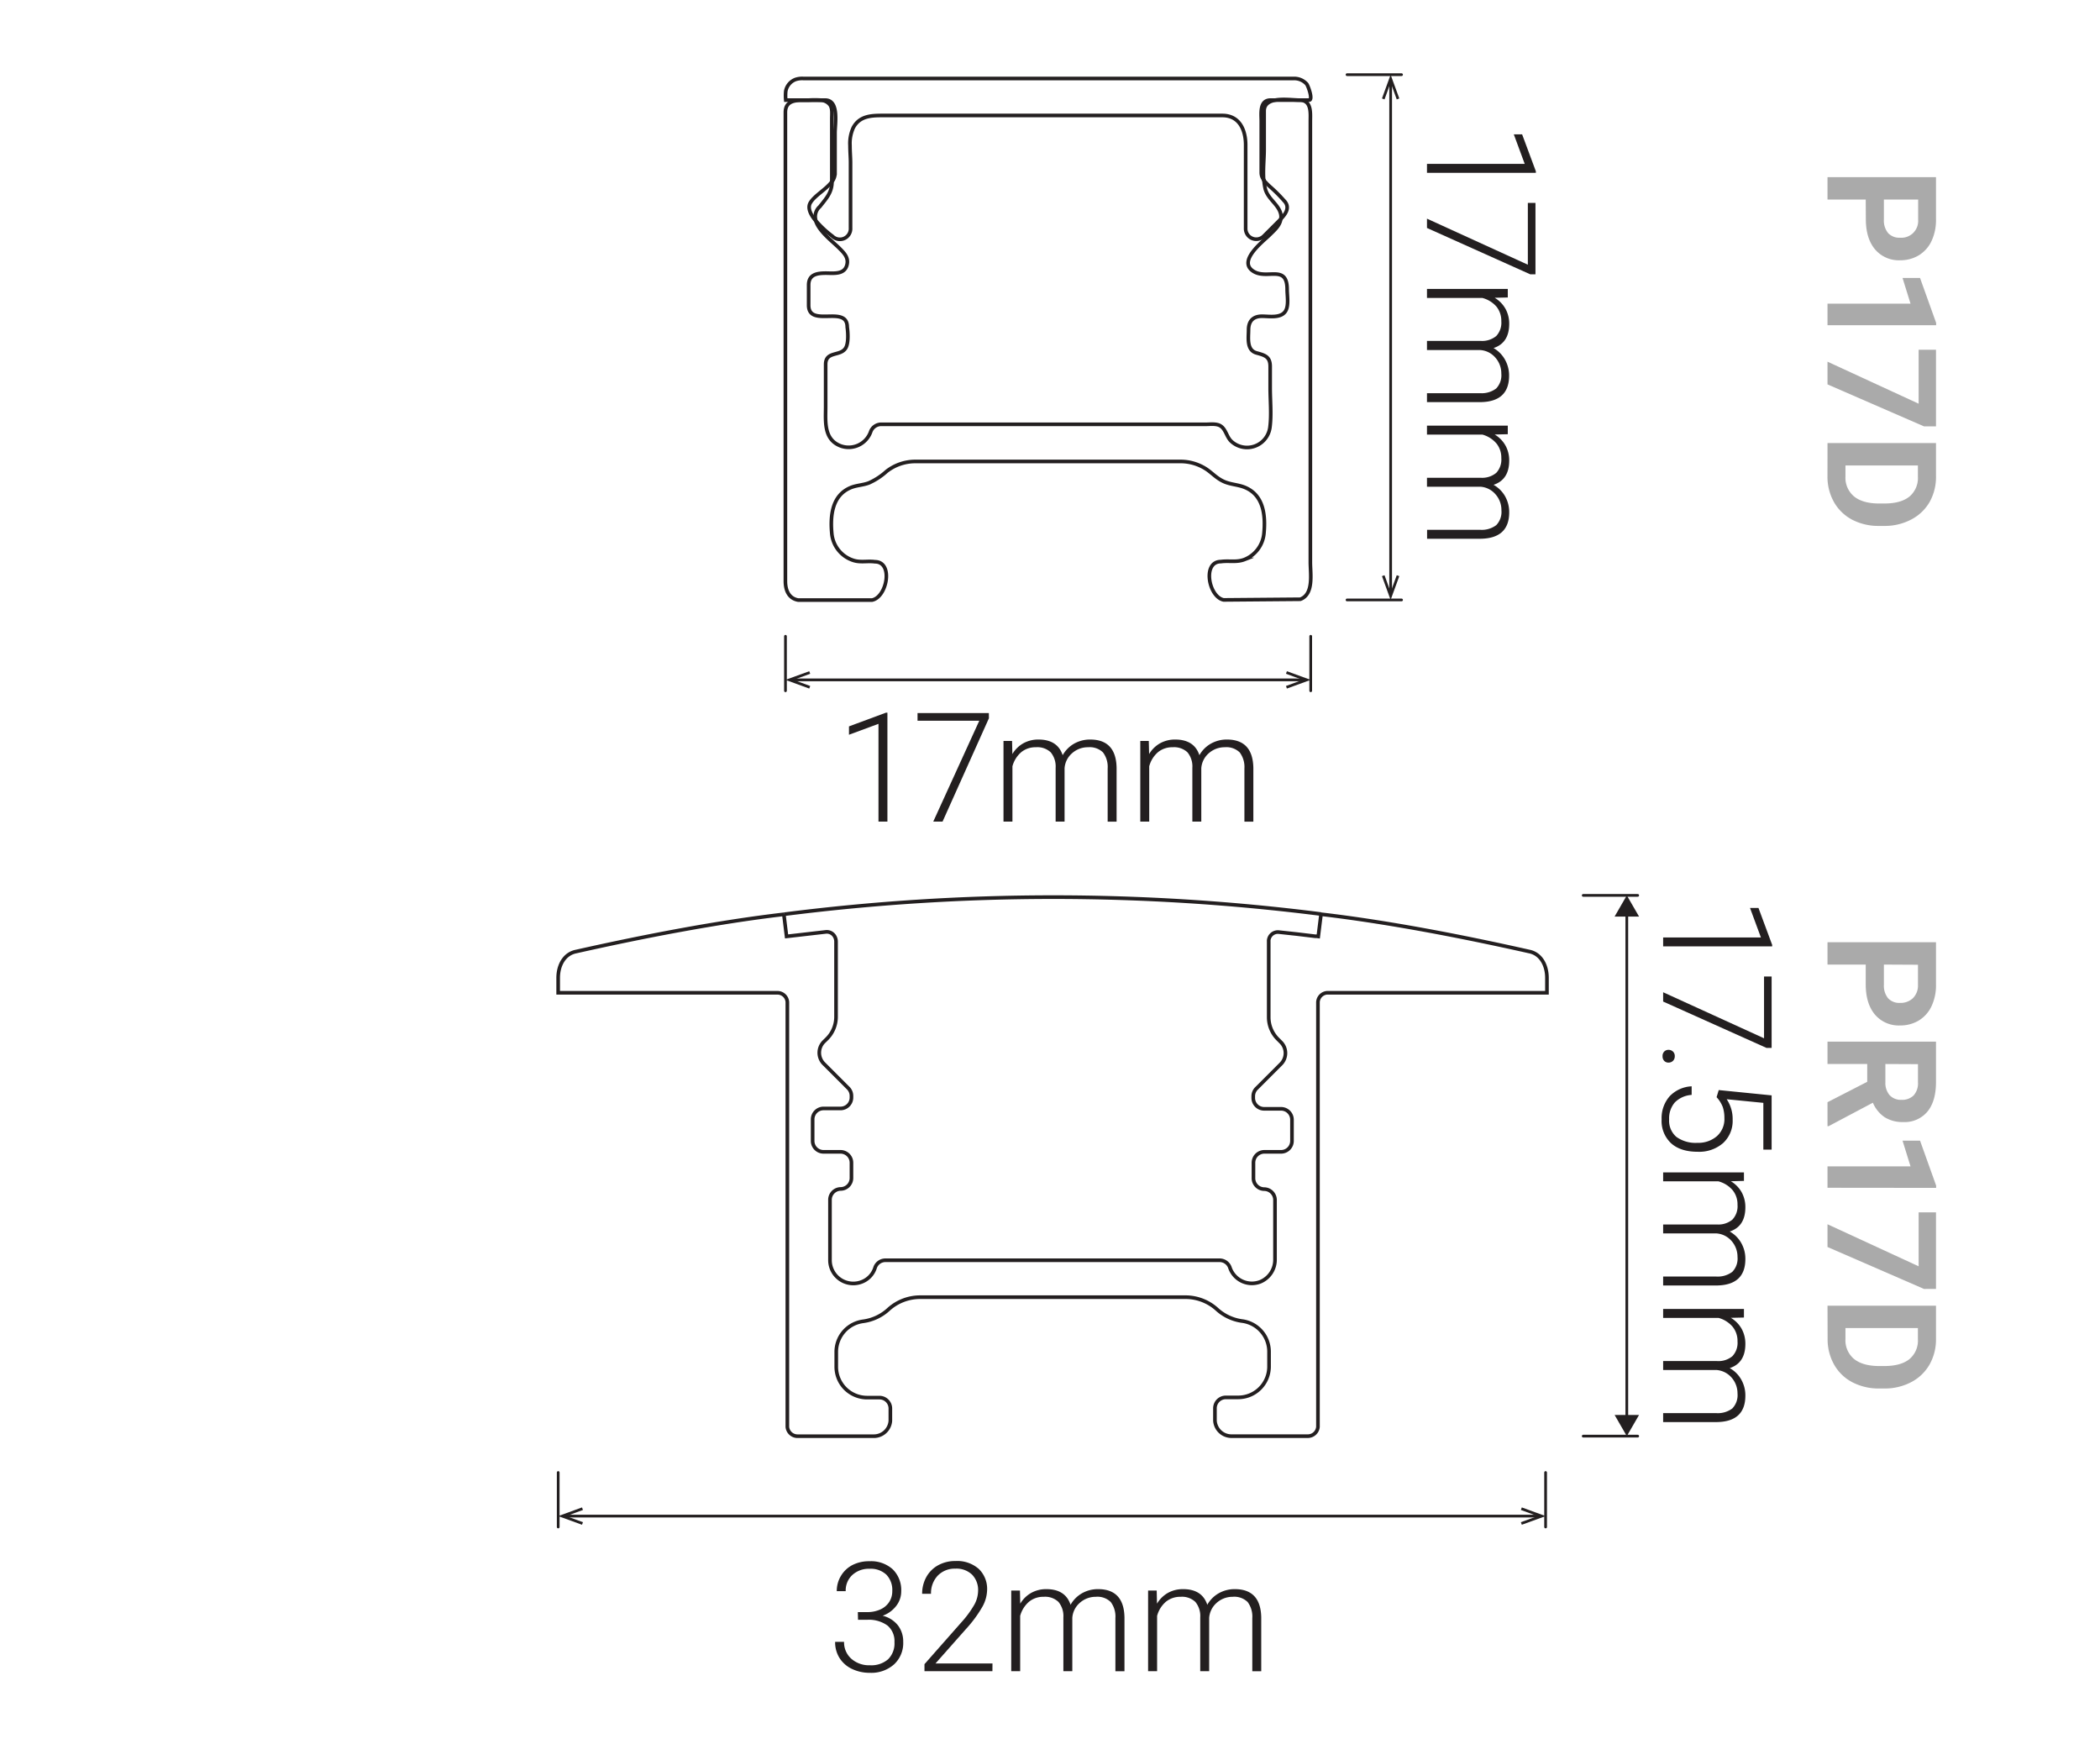 <?xml version="1.0" encoding="UTF-8"?> <svg xmlns="http://www.w3.org/2000/svg" id="Layer_1" data-name="Layer 1" viewBox="0 0 578 480"><defs><style>.cls-1{fill:#aaa;}.cls-2,.cls-3{fill:none;stroke:#231f20;}.cls-2{stroke-miterlimit:10;}.cls-3{stroke-linecap:round;stroke-linejoin:round;stroke-width:0.75px;}.cls-4{fill:#231f20;}</style></defs><path class="cls-1" d="M513.52,54.92H503V48.76h29.86V60.41a13.5,13.5,0,0,1-1.23,5.92,9.12,9.12,0,0,1-3.5,3.93A9.8,9.8,0,0,1,523,71.63a8.59,8.59,0,0,1-6.92-3c-1.68-2-2.53-4.78-2.53-8.32Zm5,0v5.49a5.41,5.41,0,0,0,1.15,3.72,4.17,4.17,0,0,0,3.28,1.29,4.62,4.62,0,0,0,5-4.86V54.92Z"></path><path class="cls-1" d="M503,89.5V83.57h22.85l-2.2-7.07h4.82l4.43,12.36v.64Z"></path><path class="cls-1" d="M529.55,117.34,503,105.79V99.54l25.08,11.56V96.26h4.78v21.08Z"></path><path class="cls-1" d="M503,121.94h29.86v9.19a14,14,0,0,1-1.77,7.05A12.49,12.49,0,0,1,526,143a15.58,15.58,0,0,1-7.43,1.74h-1.38a15.62,15.62,0,0,1-7.4-1.71,12.39,12.39,0,0,1-5-4.83,14.15,14.15,0,0,1-1.8-7Zm24.88,6.16H507.94v3a6.7,6.7,0,0,0,2.36,5.52q2.35,1.91,6.75,1.95h1.58q4.54,0,6.9-1.89a6.68,6.68,0,0,0,2.35-5.52Z"></path><path class="cls-2" d="M357.66,27.55c3.41,0,3,3.6,3,5.87V154.77c0,3.15,1,8.74-2.76,10.15l-21.12.18c-4.11-.84-5.92-10.54-.75-10.54,2.25-.32,4.31.28,6.53-.59a8.59,8.59,0,0,0,5.32-7.09c.47-4.83,0-10.49-5.1-12.68-1.92-.84-4.05-.81-6-1.71s-3.09-2.25-4.73-3.36A12.93,12.93,0,0,0,324.8,127H252a12.83,12.83,0,0,0-8,2.74,18.25,18.25,0,0,1-4.86,3.17c-1.67.63-3.47.63-5.09,1.33-5.11,2.19-5.56,7.85-5.1,12.68a8.59,8.59,0,0,0,6.08,7.35c1.93.57,3.82.06,5.77.33,5.16,0,3.35,9.7-.75,10.54l-20.4,0c-2.68-.5-3.48-2.87-3.48-5.21v-129c0-2.68,1.89-3.22,3.95-3.33h5.74A3.26,3.26,0,0,1,228.54,29c.6,1,.41,2.46.41,3.6V50c-1.56,2.15-4.79,3.83-5.94,5.85-.81,1.43.12,3.26,1.53,4.95.88,2.88,4.65,5.69,6.4,7.44,1.32,1.32,2.73,2.64,2.15,4.74-.72,2.64-3.69,2.19-5.78,2.19-2.31,0-4.74.3-4.74,3.26V84c0,6.28,10.62-.17,10.62,6,.21,1.48.39,4.39-.4,5.74-1.41,2.43-5.54.78-5.54,4.56v11.63c0,4-.6,8.95,4.07,10.77a6.44,6.44,0,0,0,8.34-3.92,3.08,3.08,0,0,1,3.07-2h89.06c1.21,0,2.89-.24,4,.36,1.6.87,1.78,3.09,3.12,4.32a6.36,6.36,0,0,0,10.63-3.89c.45-3.52.06-7.3.06-10.84v-5.87c0-2.71-1.48-3.1-3.76-3.73-2.79-.77-2.19-4.16-2.19-6.35,0-2.41,1.26-3.75,3.7-3.75,2,0,5.28.63,6.51-1.47.9-1.53.41-4.21.41-5.91,0-6.9-5.39-2.71-9.14-4.9-4.77-2.81,2.49-8.25,4.38-10.14,1.29-1.28,2.76-2.52,3-4.32,1.37-1.43,2.7-3.27.89-5.09a42.45,42.45,0,0,0-3.92-3.9,18,18,0,0,1-1.66-1.72c-.23-2.79.12-5.79.12-8.43V30.55c0-1.87,1.35-2.68,3.09-3Z"></path><path class="cls-2" d="M359.64,23.11A4.62,4.62,0,0,0,356,21.6H221.12a5.81,5.81,0,0,0-2.15.27,4.27,4.27,0,0,0-2.7,3.22,12.8,12.8,0,0,0,0,2.46h3.92c.81,0,1.66,0,2.41,0a28.44,28.44,0,0,1,3.33,0h1.19c3.9,0,2.71,6.51,2.71,9v11.1A4,4,0,0,1,229,50c0,3-1.64,4.67-3.36,6.87a3.62,3.62,0,0,0-1.05,3.93A28.58,28.58,0,0,0,229.1,65a2.93,2.93,0,0,0,5-2.26v-18c0-1.38-.15-3-.15-4.71a10.34,10.34,0,0,1,.9-4.88c1.69-3.18,4.8-3.37,7.92-3.37h93.66c4.77,0,6.42,4.08,6.42,8.1V62.82a2.92,2.92,0,0,0,5,2.14l4.36-4.36.33-.33a3.55,3.55,0,0,0,0-1.25c-.54-2.77-3.65-4.24-4.32-7.18a15.46,15.46,0,0,1-.33-2.28,3.23,3.23,0,0,1-.74-2V33.3c0-2-.55-5.75,2.55-5.75H351c2.25-.4,5.16,0,6.67,0h2.63C361.49,27.55,360.05,23.61,359.64,23.11Z"></path><line class="cls-3" x1="370.76" y1="165.11" x2="385.76" y2="165.11"></line><line class="cls-3" x1="370.76" y1="20.55" x2="385.76" y2="20.55"></line><path class="cls-4" d="M392.76,47.56V45.1h26.9l-3-8.12h2.29l3.78,10.17v.41Z"></path><path class="cls-4" d="M421.2,75.5,392.76,62.74V60.18l27.76,12.67v-17h2.1V75.5Z"></path><path class="cls-4" d="M415,81.87l-3.61.08a8.21,8.21,0,0,1,3,3.08,8.41,8.41,0,0,1,1,4.1q0,5.25-4.31,6.66A8.4,8.4,0,0,1,414.24,99a8.88,8.88,0,0,1,1.12,4.39q0,7.14-7.8,7.28h-14.8v-2.46h14.62a6.61,6.61,0,0,0,4.41-1.28,5.24,5.24,0,0,0,1.43-4.11,6.54,6.54,0,0,0-1.71-4.48,6,6,0,0,0-4.07-2H392.76V93.82h14.8a6.09,6.09,0,0,0,4.26-1.34,5.37,5.37,0,0,0,1.4-4.07,6.22,6.22,0,0,0-1.32-4A7.7,7.7,0,0,0,408,82H392.76V79.51H415Z"></path><path class="cls-4" d="M415,119.5l-3.61.08a8.21,8.21,0,0,1,3,3.08,8.44,8.44,0,0,1,1,4.1q0,5.25-4.31,6.67a8.37,8.37,0,0,1,3.19,3.17,8.88,8.88,0,0,1,1.12,4.39q0,7.14-7.8,7.28h-14.8v-2.46h14.62a6.61,6.61,0,0,0,4.41-1.28,5.24,5.24,0,0,0,1.43-4.11,6.49,6.49,0,0,0-1.71-4.47,6,6,0,0,0-4.07-2H392.76v-2.46h14.8a6.09,6.09,0,0,0,4.26-1.35,5.35,5.35,0,0,0,1.4-4.07,6.22,6.22,0,0,0-1.32-4A7.84,7.84,0,0,0,408,119.6H392.76v-2.46H415Z"></path><line class="cls-3" x1="382.76" y1="162.99" x2="382.76" y2="22.67"></line><polygon class="cls-4" points="385.14 158.56 384.44 158.31 382.75 162.92 381.07 158.31 380.37 158.56 382.75 165.11 385.14 158.56"></polygon><polygon class="cls-4" points="385.14 27.1 384.44 27.36 382.75 22.74 381.07 27.36 380.37 27.1 382.75 20.55 385.14 27.1"></polygon><line class="cls-3" x1="360.76" y1="175.11" x2="360.76" y2="190.11"></line><line class="cls-3" x1="216.19" y1="175.11" x2="216.19" y2="190.11"></line><path class="cls-4" d="M244.25,226.11h-2.46v-26.9l-8.12,3v-2.3l10.17-3.77h.41Z"></path><path class="cls-4" d="M272.19,197.67l-12.76,28.44h-2.56l12.67-27.76h-17v-2.1h19.63Z"></path><path class="cls-4" d="M278.56,203.92l.08,3.61a8.21,8.21,0,0,1,3.08-3,8.44,8.44,0,0,1,4.1-1q5.25,0,6.67,4.31a8.37,8.37,0,0,1,3.17-3.19,8.88,8.88,0,0,1,4.39-1.12q7.14,0,7.28,7.8v14.8h-2.46V211.49a6.61,6.61,0,0,0-1.28-4.41,5.24,5.24,0,0,0-4.11-1.43,6.49,6.49,0,0,0-4.47,1.71,6,6,0,0,0-2,4.07v14.68h-2.46v-14.8a6.09,6.09,0,0,0-1.35-4.26,5.35,5.35,0,0,0-4.07-1.4,6.17,6.17,0,0,0-4,1.32,7.78,7.78,0,0,0-2.47,3.93v15.21H276.2V203.92Z"></path><path class="cls-4" d="M316.19,203.92l.09,3.61a8.19,8.19,0,0,1,3.07-3,8.44,8.44,0,0,1,4.1-1c3.5,0,5.73,1.44,6.67,4.31a8.33,8.33,0,0,1,3.18-3.19,8.85,8.85,0,0,1,4.39-1.12q7.13,0,7.28,7.8v14.8h-2.46V211.49a6.67,6.67,0,0,0-1.29-4.41,5.24,5.24,0,0,0-4.11-1.43,6.53,6.53,0,0,0-4.47,1.71,6,6,0,0,0-2,4.07v14.68h-2.46v-14.8a6.09,6.09,0,0,0-1.34-4.26,5.37,5.37,0,0,0-4.07-1.4,6.2,6.2,0,0,0-4,1.32,7.7,7.7,0,0,0-2.46,3.93v15.21h-2.46V203.92Z"></path><line class="cls-3" x1="218.31" y1="187.11" x2="358.64" y2="187.11"></line><polygon class="cls-4" points="222.74 189.5 223 188.79 218.38 187.11 223 185.43 222.74 184.73 216.19 187.11 222.74 189.5"></polygon><polygon class="cls-4" points="354.2 189.5 353.95 188.79 358.56 187.11 353.95 185.43 354.2 184.73 360.75 187.11 354.2 189.5"></polygon><path class="cls-1" d="M513.52,265.46H503v-6.15h29.86V271a13.47,13.47,0,0,1-1.23,5.92,9.12,9.12,0,0,1-3.5,3.93,9.8,9.8,0,0,1-5.16,1.37,8.59,8.59,0,0,1-6.92-3c-1.68-2-2.53-4.78-2.53-8.32Zm5,0V271a5.46,5.46,0,0,0,1.15,3.73,4.2,4.2,0,0,0,3.28,1.28,4.92,4.92,0,0,0,3.55-1.29,4.86,4.86,0,0,0,1.4-3.57v-5.64Z"></path><path class="cls-1" d="M513.93,297.73v-4.9H503v-6.16h29.86v11.1q0,5.3-2.36,8.16a8.14,8.14,0,0,1-6.66,2.87,9.21,9.21,0,0,1-5.1-1.32,9,9,0,0,1-3.25-4l-12.2,6.46H503v-6.6Zm5-4.9v5a5.13,5.13,0,0,0,1.18,3.59,4.21,4.21,0,0,0,3.25,1.27,4.53,4.53,0,0,0,3.33-1.2,5,5,0,0,0,1.21-3.68v-4.94Z"></path><path class="cls-1" d="M503,326.89V321h22.85l-2.2-7.08h4.82l4.43,12.37v.63Z"></path><path class="cls-1" d="M529.55,354.73,503,343.19v-6.26l25.08,11.57V333.65h4.78v21.08Z"></path><path class="cls-1" d="M503,359.34h29.86v9.19a14,14,0,0,1-1.77,7,12.43,12.43,0,0,1-5.05,4.85,15.58,15.58,0,0,1-7.43,1.75h-1.38a15.63,15.63,0,0,1-7.4-1.72,12.26,12.26,0,0,1-5-4.83,14.11,14.11,0,0,1-1.8-7Zm24.88,6.15H507.94v3A6.68,6.68,0,0,0,510.3,374q2.35,1.9,6.75,1.95h1.58q4.54,0,6.9-1.89a6.65,6.65,0,0,0,2.35-5.51Z"></path><line class="cls-3" x1="435.76" y1="246.42" x2="450.76" y2="246.42"></line><line class="cls-3" x1="435.76" y1="395.24" x2="450.76" y2="395.24"></line><path class="cls-4" d="M457.76,260.46V258h26.91l-3-8.12H484l3.77,10.17v.41Z"></path><path class="cls-4" d="M486.21,288.4l-28.45-12.76v-2.56l27.77,12.67v-17h2.09V288.4Z"></path><path class="cls-4" d="M459.24,288.93a1.74,1.74,0,0,1,1.22.47,1.65,1.65,0,0,1,.5,1.28,1.72,1.72,0,0,1-.5,1.29,1.74,1.74,0,0,1-1.22.47,1.6,1.6,0,0,1-1.18-.47,1.77,1.77,0,0,1-.46-1.29,1.7,1.7,0,0,1,.46-1.28A1.6,1.6,0,0,1,459.24,288.93Z"></path><path class="cls-4" d="M473.06,300l14.56,1.46v14.93h-2.28V303.52l-10.09-1a9.68,9.68,0,0,1,1.64,5.62,8.29,8.29,0,0,1-2.62,6.44,10,10,0,0,1-7,2.4q-4.72,0-7.32-2.34a8.38,8.38,0,0,1-2.61-6.58,9.11,9.11,0,0,1,2.18-6.32,8.9,8.9,0,0,1,6.09-2.77v2.36a7.18,7.18,0,0,0-4.63,2.07,6.68,6.68,0,0,0-1.57,4.66,5.84,5.84,0,0,0,2,4.83,9,9,0,0,0,5.79,1.63,7.79,7.79,0,0,0,5.35-1.83,6.28,6.28,0,0,0,2.07-5,9.49,9.49,0,0,0-.44-3,8.46,8.46,0,0,0-1.71-2.73Z"></path><path class="cls-4" d="M480,325l-3.61.09a8.22,8.22,0,0,1,3,3.07,8.44,8.44,0,0,1,1,4.1c0,3.5-1.43,5.73-4.31,6.67a8.19,8.19,0,0,1,3.19,3.18,8.74,8.74,0,0,1,1.12,4.39q0,7.13-7.79,7.28H457.76v-2.46h14.62a6.63,6.63,0,0,0,4.41-1.29,5.2,5.2,0,0,0,1.44-4.11,6.58,6.58,0,0,0-1.71-4.47,6.08,6.08,0,0,0-4.07-2H457.76v-2.46h14.81a6,6,0,0,0,4.25-1.34,5.33,5.33,0,0,0,1.41-4.07,6.18,6.18,0,0,0-1.32-4,7.79,7.79,0,0,0-3.93-2.46H457.76v-2.46H480Z"></path><path class="cls-4" d="M480,362.6l-3.61.08a8.22,8.22,0,0,1,3,3.07,8.47,8.47,0,0,1,1,4.11c0,3.5-1.43,5.72-4.31,6.66a8.19,8.19,0,0,1,3.19,3.18,8.77,8.77,0,0,1,1.12,4.39q0,7.14-7.79,7.28H457.76v-2.46h14.62a6.63,6.63,0,0,0,4.41-1.28,5.24,5.24,0,0,0,1.44-4.12,6.58,6.58,0,0,0-1.71-4.47,6.13,6.13,0,0,0-4.07-2H457.76v-2.46h14.81a6,6,0,0,0,4.25-1.34,5.33,5.33,0,0,0,1.41-4.07,6.2,6.2,0,0,0-1.32-4A7.79,7.79,0,0,0,473,362.7H457.76v-2.46H480Z"></path><line class="cls-3" x1="447.76" y1="390.4" x2="447.76" y2="251.26"></line><polygon class="cls-4" points="451.13 389.41 447.76 395.24 444.4 389.41 451.13 389.41"></polygon><polygon class="cls-4" points="451.13 252.25 447.76 246.42 444.4 252.25 451.13 252.25"></polygon><line class="cls-3" x1="425.41" y1="405.25" x2="425.41" y2="420.25"></line><line class="cls-3" x1="153.64" y1="405.25" x2="153.64" y2="420.25"></line><path class="cls-4" d="M236.11,443.67h2.54a8.58,8.58,0,0,0,3.7-.75,5.59,5.59,0,0,0,2.4-2.05,5.42,5.42,0,0,0,.84-3,6.06,6.06,0,0,0-1.62-4.49,6.28,6.28,0,0,0-4.66-1.63,6.69,6.69,0,0,0-4.71,1.7,5.77,5.77,0,0,0-1.83,4.46h-2.46a8,8,0,0,1,1.17-4.24,7.86,7.86,0,0,1,3.24-3,10,10,0,0,1,4.59-1,8.91,8.91,0,0,1,6.4,2.22,8,8,0,0,1,2.34,6.07,6.48,6.48,0,0,1-1.37,4,8.12,8.12,0,0,1-3.74,2.71,7.68,7.68,0,0,1,4.23,2.68,7.3,7.3,0,0,1,1.43,4.52,8,8,0,0,1-2.5,6.17,9.41,9.41,0,0,1-6.69,2.34,11.19,11.19,0,0,1-4.89-1.06,8.19,8.19,0,0,1-3.44-3,8.07,8.07,0,0,1-1.22-4.46h2.46a6,6,0,0,0,2,4.65,7.33,7.33,0,0,0,5.1,1.79,7.06,7.06,0,0,0,5-1.63,6.11,6.11,0,0,0,1.77-4.73,5.58,5.58,0,0,0-1.92-4.57,8.73,8.73,0,0,0-5.65-1.58h-2.46Z"></path><path class="cls-4" d="M273.15,459.93h-18.7V458l10.23-11.6a27.59,27.59,0,0,0,3.53-4.84,8.14,8.14,0,0,0,1-3.71,6.05,6.05,0,0,0-1.66-4.49,6.2,6.2,0,0,0-4.57-1.65,6.5,6.5,0,0,0-4.88,1.93,7,7,0,0,0-1.85,5h-2.44a9.37,9.37,0,0,1,1.14-4.6,8.23,8.23,0,0,1,3.24-3.25,9.69,9.69,0,0,1,4.79-1.18,9,9,0,0,1,6.4,2.16,7.62,7.62,0,0,1,2.31,5.86,9.88,9.88,0,0,1-1.3,4.57,34.39,34.39,0,0,1-4.58,6.2l-8.33,9.41h15.69Z"></path><path class="cls-4" d="M280.73,437.74l.08,3.61a8.21,8.21,0,0,1,3.08-3,8.44,8.44,0,0,1,4.1-1q5.25,0,6.67,4.31a8.33,8.33,0,0,1,3.18-3.19,8.84,8.84,0,0,1,4.38-1.12q7.14,0,7.28,7.8v14.8H307V445.31a6.61,6.61,0,0,0-1.28-4.41,5.2,5.2,0,0,0-4.11-1.44,6.54,6.54,0,0,0-4.47,1.72,6,6,0,0,0-2,4.07v14.68h-2.46v-14.8a6.07,6.07,0,0,0-1.35-4.26,5.32,5.32,0,0,0-4.07-1.41,6.18,6.18,0,0,0-4,1.33,7.79,7.79,0,0,0-2.47,3.92v15.22h-2.46V437.74Z"></path><path class="cls-4" d="M318.37,437.74l.08,3.61a8.19,8.19,0,0,1,3.07-3,8.45,8.45,0,0,1,4.11-1q5.25,0,6.66,4.31a8.33,8.33,0,0,1,3.18-3.19,8.88,8.88,0,0,1,4.39-1.12q7.14,0,7.28,7.8v14.8h-2.46V445.31a6.67,6.67,0,0,0-1.28-4.41,5.24,5.24,0,0,0-4.12-1.44,6.54,6.54,0,0,0-4.47,1.72,6.08,6.08,0,0,0-2,4.07v14.68h-2.46v-14.8a6.07,6.07,0,0,0-1.34-4.26,5.33,5.33,0,0,0-4.07-1.41,6.21,6.21,0,0,0-4,1.33,7.71,7.71,0,0,0-2.46,3.92v15.22H316V437.74Z"></path><line class="cls-3" x1="155.76" y1="417.25" x2="423.29" y2="417.25"></line><polygon class="cls-4" points="160.19 419.63 160.45 418.93 155.83 417.25 160.45 415.56 160.19 414.86 153.64 417.25 160.19 419.63"></polygon><polygon class="cls-4" points="418.86 419.63 418.6 418.93 423.22 417.25 418.6 415.56 418.86 414.86 425.41 417.25 418.86 419.63"></polygon><path class="cls-2" d="M215.81,251.61a585.26,585.26,0,0,1,147.79-.05"></path><path class="cls-2" d="M363.66,251.58l-.06,0-.76,6.15-.42-.06-.42,0-5-.6-5-.54a2.53,2.53,0,0,0-2.8,2.26,1.23,1.23,0,0,0,0,.27v20.9a8.49,8.49,0,0,0,2.49,6l.87.87a4.24,4.24,0,0,1,0,6l-6.75,6.75a3,3,0,0,0-.87,2.11v.47a3,3,0,0,0,3,3h4.66a3,3,0,0,1,3,3V314a3,3,0,0,1-3,3H348a3,3,0,0,0-3,3v4.26a3,3,0,0,0,2.93,3,3,3,0,0,1,3,2.94v16.41a6.57,6.57,0,0,1-4.11,6.18,6.39,6.39,0,0,1-8.31-3.95,3,3,0,0,0-2.82-2h-92a3,3,0,0,0-2.82,2,6.12,6.12,0,0,1-3.31,3.79,6.42,6.42,0,0,1-9.12-5.8V330.15a3,3,0,0,1,3-2.94,3,3,0,0,0,2.91-3V320a3,3,0,0,0-3-3h-4.68a3,3,0,0,1-3-3v-5.94a3,3,0,0,1,3-3h4.68a3,3,0,0,0,3-3v-.47a3,3,0,0,0-.87-2.11l-6.75-6.75a4.27,4.27,0,0,1,0-6l.89-.87a8.53,8.53,0,0,0,2.49-6V259.18a2.85,2.85,0,0,0-.54-1.71,2.49,2.49,0,0,0-2.28-1l-10.8,1.24-.75-6.1"></path><path class="cls-2" d="M363.6,251.61c18.64,2.18,38.93,6.13,57.23,10.24,3.28.62,4.95,3.81,4.95,7.26v4.11H365.3a2.73,2.73,0,0,0-2.55,2.55l0,116.93a2.8,2.8,0,0,1-2.76,2.55h-21a4.55,4.55,0,0,1-4.59-4.26v-3.41a3,3,0,0,1,3-3h3.39a8.49,8.49,0,0,0,8.5-8.5V372a8.5,8.5,0,0,0-7.41-8.43,12.84,12.84,0,0,1-7-3.3A12.94,12.94,0,0,0,326,357H253.43a12.94,12.94,0,0,0-8.85,3.34,12.84,12.84,0,0,1-7,3.3,8.5,8.5,0,0,0-7.41,8.43v4.07a8.49,8.49,0,0,0,8.5,8.5h3.39a3,3,0,0,1,3,3V391a4.55,4.55,0,0,1-4.59,4.26h-21a2.81,2.81,0,0,1-2.76-2.55l0-116.93a2.73,2.73,0,0,0-2.55-2.55H153.63v-4.11c0-3.45,1.68-6.64,5-7.26,18.3-4.11,38.6-8.06,57.23-10.24"></path></svg> 